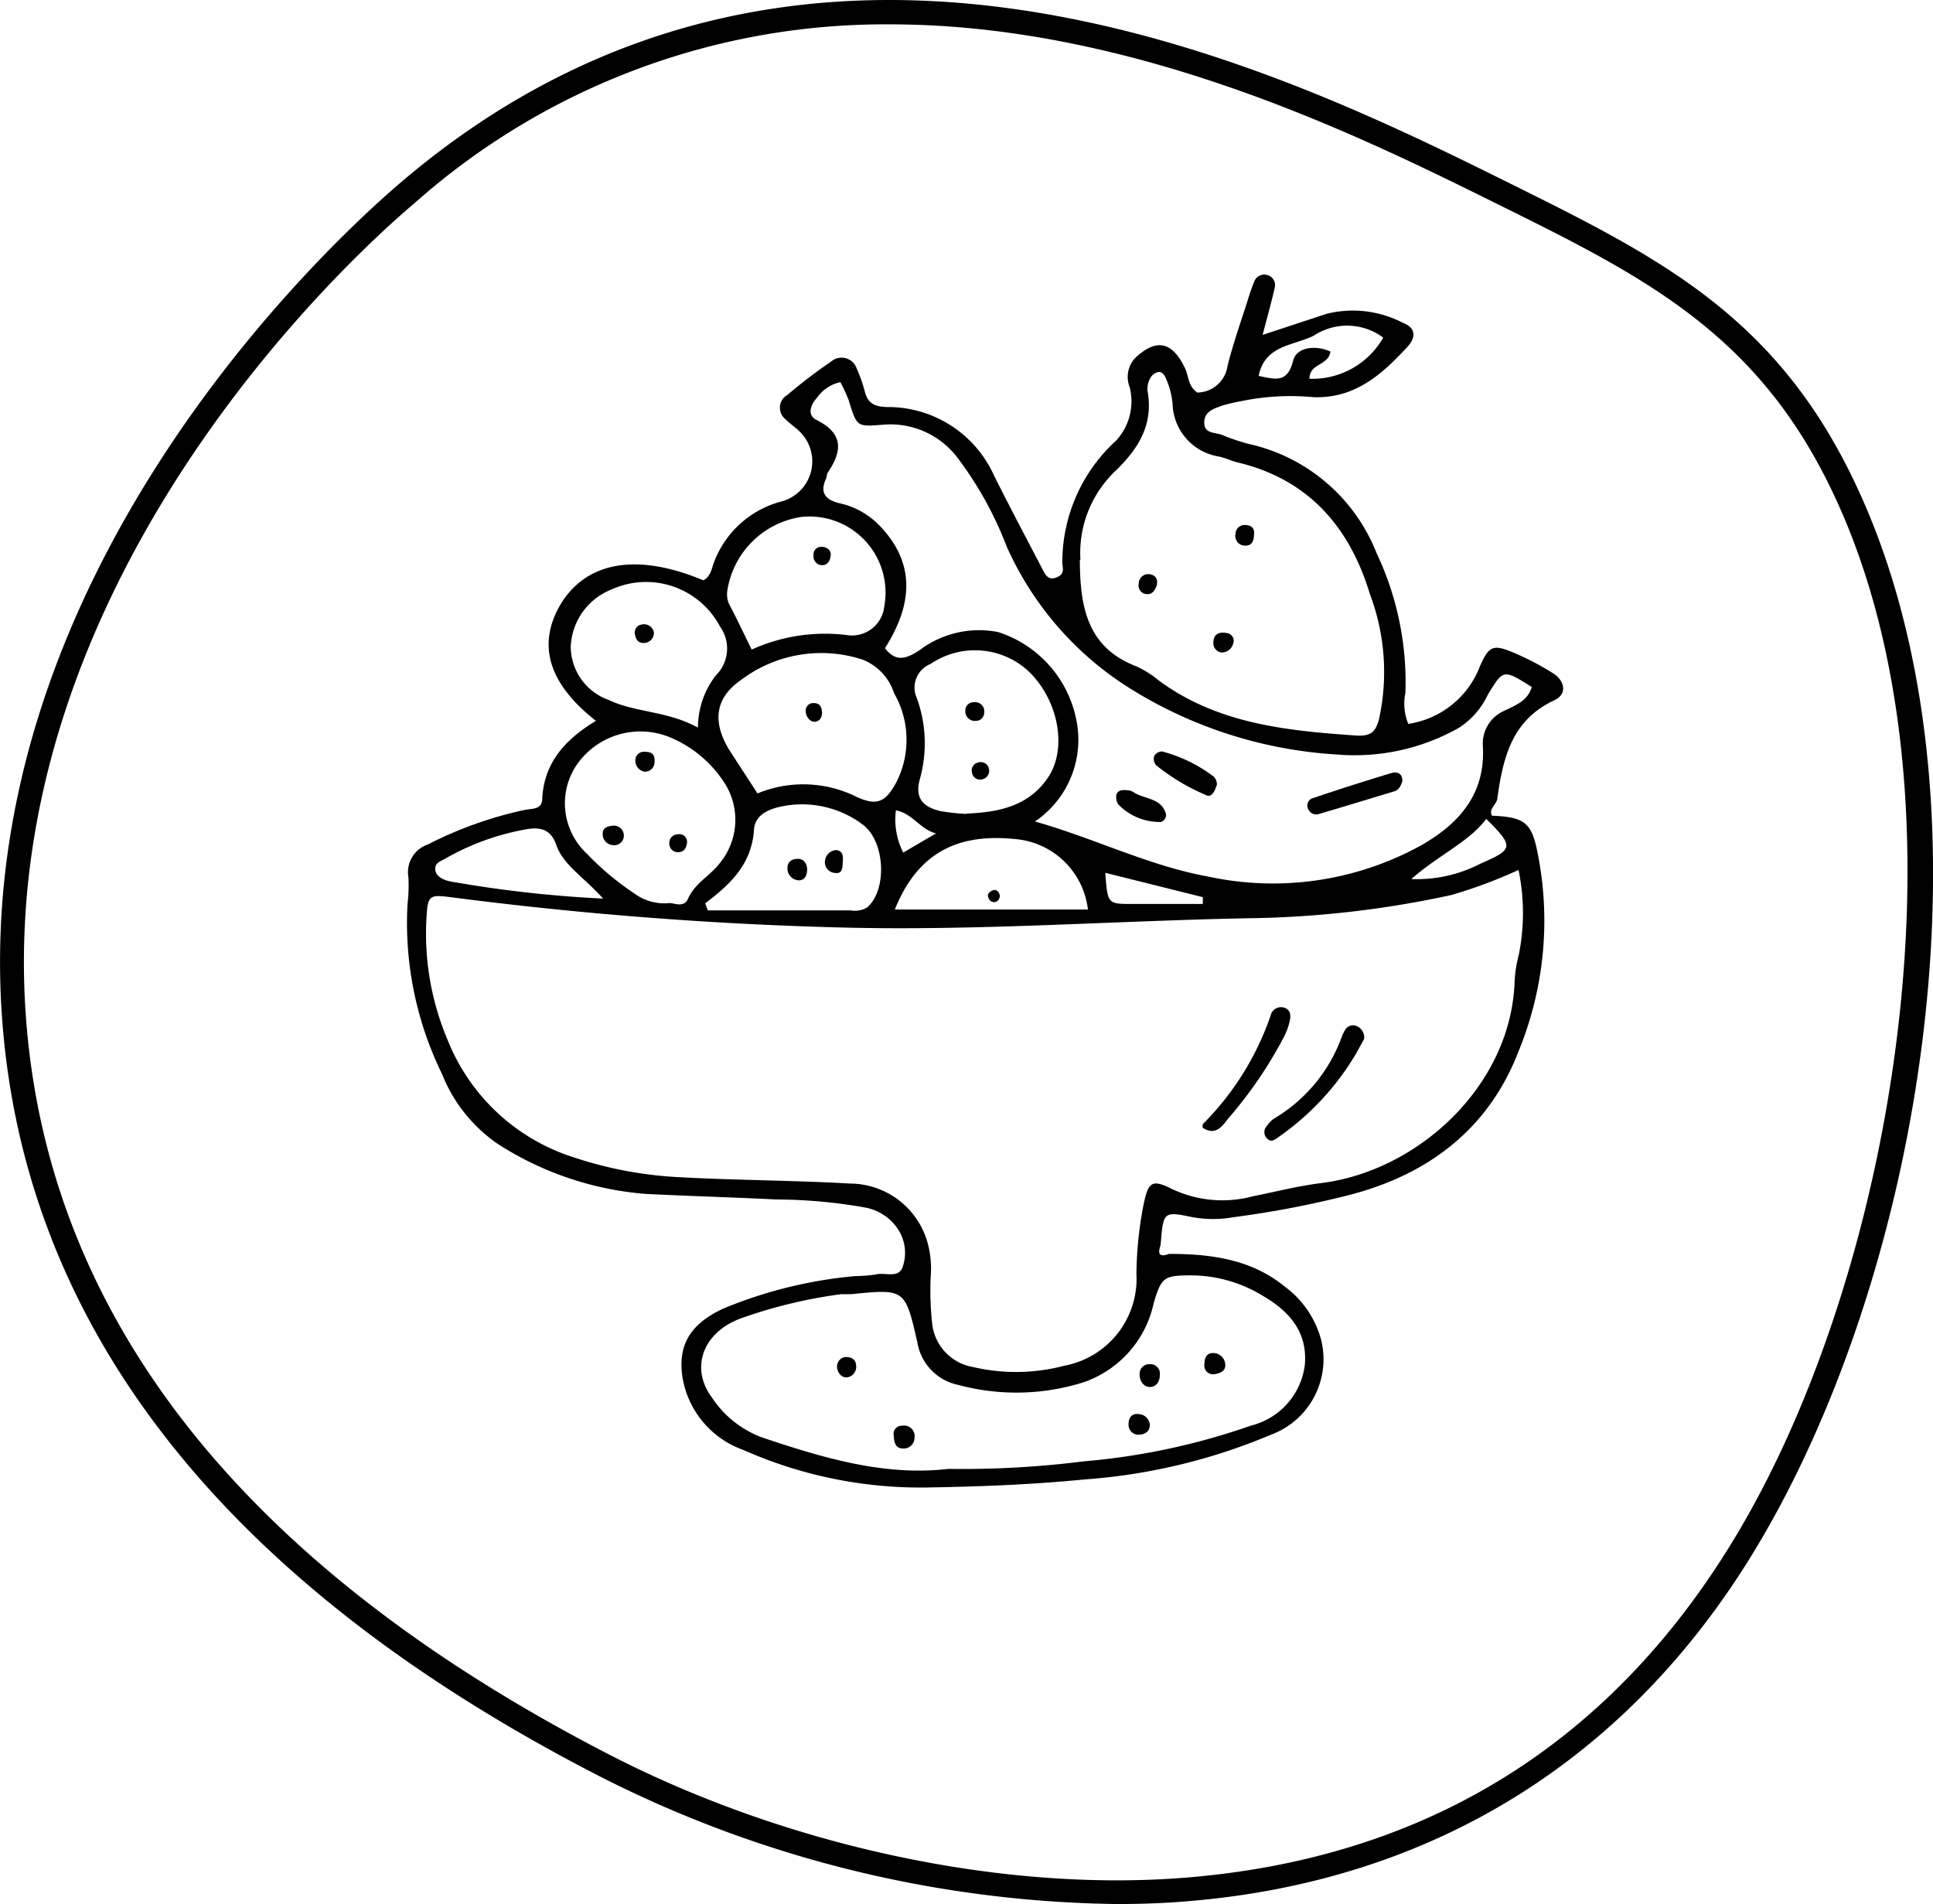 <svg xmlns="http://www.w3.org/2000/svg" viewBox="0 0 108.01 106.37"><g id="Calque_2" data-name="Calque 2"><g id="Calque_1-2" data-name="Calque 1"><path d="M62.4,106.37a65.5,65.5,0,0,1-29-7.19C12.47,88.4,1.27,74.08.1,56.65-1.55,32.07,18.29,13.72,22.28,10.29c22.76-19.53,49.25-6.4,62-.09,8.22,4.08,14.72,7.29,19.16,16.34,8.51,17.3,4.16,43.79-5,59.41-7.12,12.19-18.29,19.2-32.29,20.28C64.94,106.33,63.68,106.37,62.4,106.37ZM49.71,1.36a39.61,39.61,0,0,0-26.56,10h0C19.24,14.66-.17,32.61,1.43,56.56,2.57,73.49,13.53,87.44,34,98c9.9,5.11,21.89,7.69,32.07,6.91,13.75-1.06,24.26-7.66,31.24-19.63,8.75-15,13.12-41.47,4.92-58.14C98,18.49,91.67,15.36,83.67,11.4,76.06,7.63,63.42,1.36,49.71,1.36Z"/><path d="M65.32,70.05c2.34,0,4.6.29,6.5,1.85a5.43,5.43,0,0,1,2,2.95,4.49,4.49,0,0,1-2.8,5.3,32.76,32.76,0,0,1-10.42,2.5c-2.93.29-5.88.4-8.82.45A24.42,24.42,0,0,1,41.53,81a5.2,5.2,0,0,1-3.4-4.09c-.26-1.78.45-2.94,2.25-3.79a25,25,0,0,1,7.41-1.83,8.64,8.64,0,0,0,1.15-.09c.52-.14,1.3.26,1.51-.46a2.39,2.39,0,0,0-.23-2,2.8,2.8,0,0,0-1.82-1.27,28.74,28.74,0,0,0-5-.46c-2.43-.12-4.86-.19-7.3-.31a17.84,17.84,0,0,1-8.28-2.79A8.57,8.57,0,0,1,24.7,60a19.18,19.18,0,0,1-1.93-9.48A8.88,8.88,0,0,0,22.82,49a1.63,1.63,0,0,1,1.08-1.82,22,22,0,0,1,5.4-1.93c.43-.09,1,0,1-.65.11-2.06,1.36-3.34,3-4.33-2.65-2.07-3.29-4.24-2-6.47,1.45-2.44,4.3-2.93,8-1.38.38-.19.46-.6.57-.94A5.53,5.53,0,0,1,43.72,28a2.32,2.32,0,0,0,.9-3.95c-.23-.22-.51-.4-.73-.63A.82.82,0,0,1,44,22.06a29.09,29.09,0,0,1,2.44-1.86.89.89,0,0,1,1.43.39,8.34,8.34,0,0,1,.45,1.27c.16.66.53.86,1.23.88a6.5,6.5,0,0,1,6,3.84c.86,1.72,1.76,3.42,2.65,5.12.17.33.33.76.83.56s.34-.5.33-.82a9.19,9.19,0,0,1,3-6.82,3.22,3.22,0,0,0,.76-3A1.54,1.54,0,0,1,63.43,20c1.18-1.11,2.06-.93,2.78.56.22.45.16,1,.69,1.37a1.73,1.73,0,0,0,1.69-1.48c.31-1.25.74-2.46,1.13-3.68a10.65,10.65,0,0,1,.38-1.08.59.59,0,0,1,.64-.34.58.58,0,0,1,.49.71c-.19.85-.43,1.69-.68,2.65l3.55-1.17a6.05,6.05,0,0,1,4.28.49c.76.29.74.83.25,1.36-1.41,1.52-2.9,2.87-5.22,2.8a13.51,13.51,0,0,0-4,.21,10.14,10.14,0,0,0-1.12.26c-.45.17-1,.31-1,.95s.61.53,1,.69a12.21,12.21,0,0,0,1.44.49,10,10,0,0,1,7.18,6.09,16.89,16.89,0,0,1,1.62,7.82,3,3,0,0,0,.16,1.74,5.08,5.08,0,0,0,4-3.21c.51-1.16.75-1.24,1.86-.78a15.45,15.45,0,0,1,2.21,1.15c.7.44.82,1.18.09,1.52-2.38,1.11-2.86,3.21-3.18,5.45,0,.36-.52.6-.3,1,1.69.07,2.15.35,2.47,1.72a19.21,19.21,0,0,1-1,11.47c-1.66,4.29-5,6.85-9.45,8A55,55,0,0,1,68.92,68a6.47,6.47,0,0,1-2.28,0c-1.64-.34-1.64-.32-1.79,1.56C64.7,70,64.73,70.27,65.32,70.05ZM84.85,48.6A27.11,27.11,0,0,1,81.1,50a56.57,56.57,0,0,1-11.43,1.3c-7.62.15-15.22.72-22.86.51a211.67,211.67,0,0,1-21.64-1.69c-1.18-.15-1.27-.1-1.34,1.16A15.21,15.21,0,0,0,25,58.07a11.25,11.25,0,0,0,7.07,6.59,22.13,22.13,0,0,0,6,1.11c3.14.17,6.28.17,9.42.35a4.52,4.52,0,0,1,4.3,3.17A5.45,5.45,0,0,1,52,71.38a17.23,17.23,0,0,0,.08,2.49,2.76,2.76,0,0,0,2.29,2.5,10.6,10.6,0,0,0,5.13-.08,4.94,4.94,0,0,0,4-5.13,21.24,21.24,0,0,1,.39-3.82c.27-1.32.46-1.49,1.63-.9a6.58,6.58,0,0,0,4.49.39c1.26-.25,2.5-.57,3.77-.73,5.45-.66,10.63-5.43,10.85-11.22a7.17,7.17,0,0,1,.23-1.52A11.77,11.77,0,0,0,84.85,48.6Zm-27-2.7c3.33.94,6.36,2.48,9.71,3.08a17.15,17.15,0,0,0,11.86-1.76C81.55,46,83,44.35,82.86,41.71a2,2,0,0,1,1.19-2c.61-.3,1.32-.55,1.54-1.33-1.59-1-1.59-1-2.46.44a4.44,4.44,0,0,1-1.61,1.84,11.85,11.85,0,0,1-6.83,1.49A24.56,24.56,0,0,1,63,38.37a18,18,0,0,1-6.75-7.84,20.15,20.15,0,0,0-2.78-5,4.7,4.7,0,0,0-4.05-1.81c-1.54.12-1.53.17-2-1.37a10.52,10.52,0,0,0-.46-1,2.12,2.12,0,0,0-1.3.86c-.39.42-.58,1,0,1.27,1.48.75,1.4,1.73.6,2.91-.07.1-.06.25-.11.37-.36.78,0,1.17.74,1.35a4.41,4.41,0,0,1,2.31,1.31c1.83,1.94,1.92,4.16.25,6.79.61.81,1.21.59,1.95.1a5.51,5.51,0,0,1,4.37-1,6.47,6.47,0,0,1,4.46,5.49A5.51,5.51,0,0,1,57.82,45.9ZM53,82.06a53.92,53.92,0,0,0,7.55-.42,37.92,37.92,0,0,0,9.36-2,4,4,0,0,0,3-3.39c.16-1.84-.87-3-2.35-3.86a7.71,7.71,0,0,0-4-1.14c-1.51,0-1.67.09-2.1,1.57a6,6,0,0,1-3.91,4.4,12.48,12.48,0,0,1-7,.15A2.91,2.91,0,0,1,51.26,75c-.68-3-.7-3-3.69-2.7l-.57,0a27.39,27.39,0,0,0-5.6,1.35c-2.12.78-2.85,2.76-1.63,4.41a5.77,5.77,0,0,0,2.8,2.24C46,81.45,49.43,82.48,53,82.06Zm7.34-50.79c0,2.68.44,4.91,3.14,5.95a5.57,5.57,0,0,1,1.3.82c3.32,2.43,7.21,2.79,11.12,3.06.68,0,.95-.18,1.15-.9a12.31,12.31,0,0,0-.5-7c-1.12-3.72-3.41-6.41-7.37-7.36-.38-.09-.73-.27-1.1-.34a3.07,3.07,0,0,1-2.56-2.94,4.46,4.46,0,0,0-.4-1.48c-.09-.18-.23-.34-.42-.29a.68.68,0,0,0-.42.32,1.26,1.26,0,0,0-.16.72c.33,1.84-.45,3.16-1.73,4.42A6.33,6.33,0,0,0,60.37,31.27Zm-18,13.05a6.69,6.69,0,0,1,5.55.21c1.11.5,1.58.29,2.18-.8a5.22,5.22,0,0,0-.11-5,3,3,0,0,0-1.79-1.89A7.44,7.44,0,0,0,41.39,38c-1.44,1-1.59,2.33-.65,3.88C41.23,42.65,41.76,43.44,42.32,44.32Zm-4.9,6.13c.21,0,.79.27,1-.23.38-.88,1.23-1.28,1.78-2a3.81,3.81,0,0,0,.17-4.62,6.68,6.68,0,0,0-2.93-2.4,4.33,4.33,0,0,0-5.27,1.58,3.84,3.84,0,0,0,.61,4.92,15.63,15.63,0,0,0,2.64,2.21A2.83,2.83,0,0,0,37.42,50.45Zm16.58-5c1.85-.07,3.52-.45,4.57-2.06s.55-4.31-1.14-5.91A4.41,4.41,0,0,0,52,37.09,1.42,1.42,0,0,0,51.23,39a7.42,7.42,0,0,1,.17,4.52c-.28,1,.1,1.55,1.14,1.79A11.39,11.39,0,0,0,54,45.47ZM39,40.65a4.77,4.77,0,0,1,1-2.92A2.1,2.1,0,0,0,40.23,35a4.67,4.67,0,0,0-6.08-2.06,3.59,3.59,0,0,0-2.26,3.25A3.19,3.19,0,0,0,34,39.1C35.52,39.82,37.3,39.71,39,40.65ZM42,36.29a9.93,9.93,0,0,1,5.41-.8,1.81,1.81,0,0,0,2-1.61,4.25,4.25,0,0,0-4.64-5A4.92,4.92,0,0,0,40.64,33a1.35,1.35,0,0,0,.18.9C41.21,34.65,41.56,35.39,42,36.29Zm-2.6,14.17.15.4h8a1.31,1.31,0,0,0,.91-.17c1.14-1,1-3.75-.3-4.66a5.65,5.65,0,0,0-4.37-1c-.78.14-1.61.46-1.66,1.33C42,48.29,40.8,49.41,39.41,50.46ZM50,50.81H60.79a4.47,4.47,0,0,0-3.91-3.92C54.1,46.58,51.46,47.17,50,50.81ZM33.7,50.2c-1.1-1.22-2.22-1.87-2.62-3-.34-1-1.07-1-1.84-.84a13.89,13.89,0,0,0-4.31,1.58c-.26.16-.64.24-.61.64s.49.59.83.66A67.31,67.31,0,0,0,33.7,50.2ZM70.33,21c1,.21,1.61.39,1.93-.86.19-.75,1.25-.88,2.08-.5-.11.8-1.17.64-1.17,1.52a4.55,4.55,0,0,0,4.12-2.3,3.39,3.39,0,0,0-3.88-.11C72.29,19.32,70.68,19.26,70.33,21ZM67.21,50.5l0-.38-5.45-1.36c.13,1.74.13,1.74,1.49,1.74Zm15.84-4.75c-1,1.31-2.65,2-4.19,3.36a7.72,7.72,0,0,0,3.86-.86C84.59,47.44,84.6,47.3,83.05,45.75Zm-30.75.81c-.87-.22-1.32-1.12-2.24-1.29a4.07,4.07,0,0,0,.41,2.36Z"/><path d="M76.22,58.05c-.13.23-.31.57-.5.9a15,15,0,0,1-4.29,4.58c-.22.16-.41.31-.64.06a.49.49,0,0,1,0-.69,1.56,1.56,0,0,1,.4-.41A8.77,8.77,0,0,0,75,57.85c.14-.3.25-.58.65-.57A.68.68,0,0,1,76.22,58.05Z"/><path d="M67.2,63c0-.07,0-.16,0-.19A15.88,15.88,0,0,0,71,56.73a.59.59,0,0,1,.74-.44c.4.11.39.47.32.78a3.77,3.77,0,0,1-.33.88,23.72,23.72,0,0,1-3.13,4.57C68.25,63,67.87,63.44,67.2,63Z"/><path d="M78.36,43.65c-.09.24-.18.48-.46.56-1.39.42-2.79.85-4.19,1.26a.49.49,0,0,1-.62-.29.43.43,0,0,1,.3-.6c1.44-.49,2.89-.95,4.35-1.39C78.07,43.09,78.37,43.2,78.36,43.65Z"/><path d="M68,43.82c-.12.39-.31.79-.65.58a11.61,11.61,0,0,1-2.75-1.65.56.56,0,0,1-.11-.51.52.52,0,0,1,.44-.26,8.21,8.21,0,0,1,2.88,1.4C67.94,43.48,68,43.71,68,43.82Z"/><path d="M63,44.15a.61.61,0,0,1,.33.1c.61.41,1.56.31,1.82,1.22a.41.41,0,0,1-.28.45,3.21,3.21,0,0,1-2.4-1,.78.78,0,0,1-.09-.52C62.42,44.25,62.55,44.09,63,44.15Z"/><path d="M50.45,80.92c-.48,0-.49-.45-.52-.81a.45.45,0,0,1,.48-.46.59.59,0,0,1,.69.68A.6.6,0,0,1,50.45,80.92Z"/><path d="M67.87,76.77a.49.49,0,0,1-.57-.57c0-.33.12-.64.53-.61a.67.67,0,0,1,.63.6C68.51,76.59,68.2,76.71,67.87,76.77Z"/><path d="M63.63,79a.65.65,0,0,1,.62.6c0,.35-.25.54-.61.55a.55.55,0,0,1-.58-.59C63.06,79.24,63.21,78.94,63.63,79Z"/><path d="M64.81,76.79c0,.32-.13.64-.49.69s-.64-.28-.64-.68a.54.54,0,0,1,.57-.59A.53.53,0,0,1,64.81,76.79Z"/><path d="M47.23,75.81c.36,0,.6.13.61.51a.59.59,0,0,1-.55.63c-.26,0-.45-.23-.5-.46A.54.54,0,0,1,47.23,75.81Z"/><path d="M68.24,36.45a.52.52,0,0,1-.44-.55c0-.5.35-.62.77-.53a.43.43,0,0,1,.34.57A.66.66,0,0,1,68.24,36.45Z"/><path d="M64.63,32.73c-.1.22-.23.53-.63.45a.48.48,0,0,1-.37-.58.53.53,0,0,1,.66-.51C64.56,32.15,64.72,32.34,64.63,32.73Z"/><path d="M70.07,29.85c0,.45-.18.66-.54.63a.54.54,0,0,1-.49-.67.5.5,0,0,1,.49-.48C69.89,29.32,70.12,29.49,70.07,29.85Z"/><path d="M45.49,39.28c.32,0,.42.23.44.49s-.1.52-.38.55-.52-.27-.53-.59A.42.42,0,0,1,45.49,39.28Z"/><path d="M34.86,46.7a.54.54,0,0,1-.64.51.61.61,0,0,1-.54-.67c0-.29.28-.39.54-.41A.56.56,0,0,1,34.86,46.7Z"/><path d="M36.57,42.63a.53.53,0,0,1-.56.48.62.62,0,0,1-.5-.7A.46.46,0,0,1,36,42C36.34,42,36.63,42.06,36.57,42.63Z"/><path d="M38.39,47c0,.27-.11.54-.37.59a.48.48,0,0,1-.62-.49.47.47,0,0,1,.47-.49A.43.43,0,0,1,38.39,47Z"/><path d="M55,39.77c0,.27-.18.5-.46.5a.53.53,0,0,1-.6-.55.46.46,0,0,1,.45-.49A.52.52,0,0,1,55,39.77Z"/><path d="M54.79,43.55a.45.45,0,0,1-.48-.4.45.45,0,0,1,.34-.55.47.47,0,0,1,.62.47A.49.49,0,0,1,54.79,43.55Z"/><path d="M36.54,35.34a.57.57,0,0,1-.6.58c-.3,0-.42-.23-.46-.49a.44.44,0,0,1,.38-.54A.56.56,0,0,1,36.54,35.34Z"/><path d="M45.91,30.55c.27,0,.52.16.51.44s-.15.62-.55.58a.49.49,0,0,1-.41-.55A.42.42,0,0,1,45.91,30.55Z"/><path d="M45.1,48.58c0,.36-.18.66-.56.59A.66.66,0,0,1,44,48.5c0-.39.29-.53.61-.52S45.1,48.28,45.1,48.58Z"/><path d="M46.74,47.49c.4.06.37.4.35.69s0,.68-.49.58a.59.59,0,0,1-.5-.68A.66.66,0,0,1,46.74,47.49Z"/><path d="M55.86,50a.35.35,0,0,1-.28.4c-.23,0-.32-.13-.37-.31s.13-.3.29-.36S55.81,49.81,55.86,50Z"/></g></g></svg>